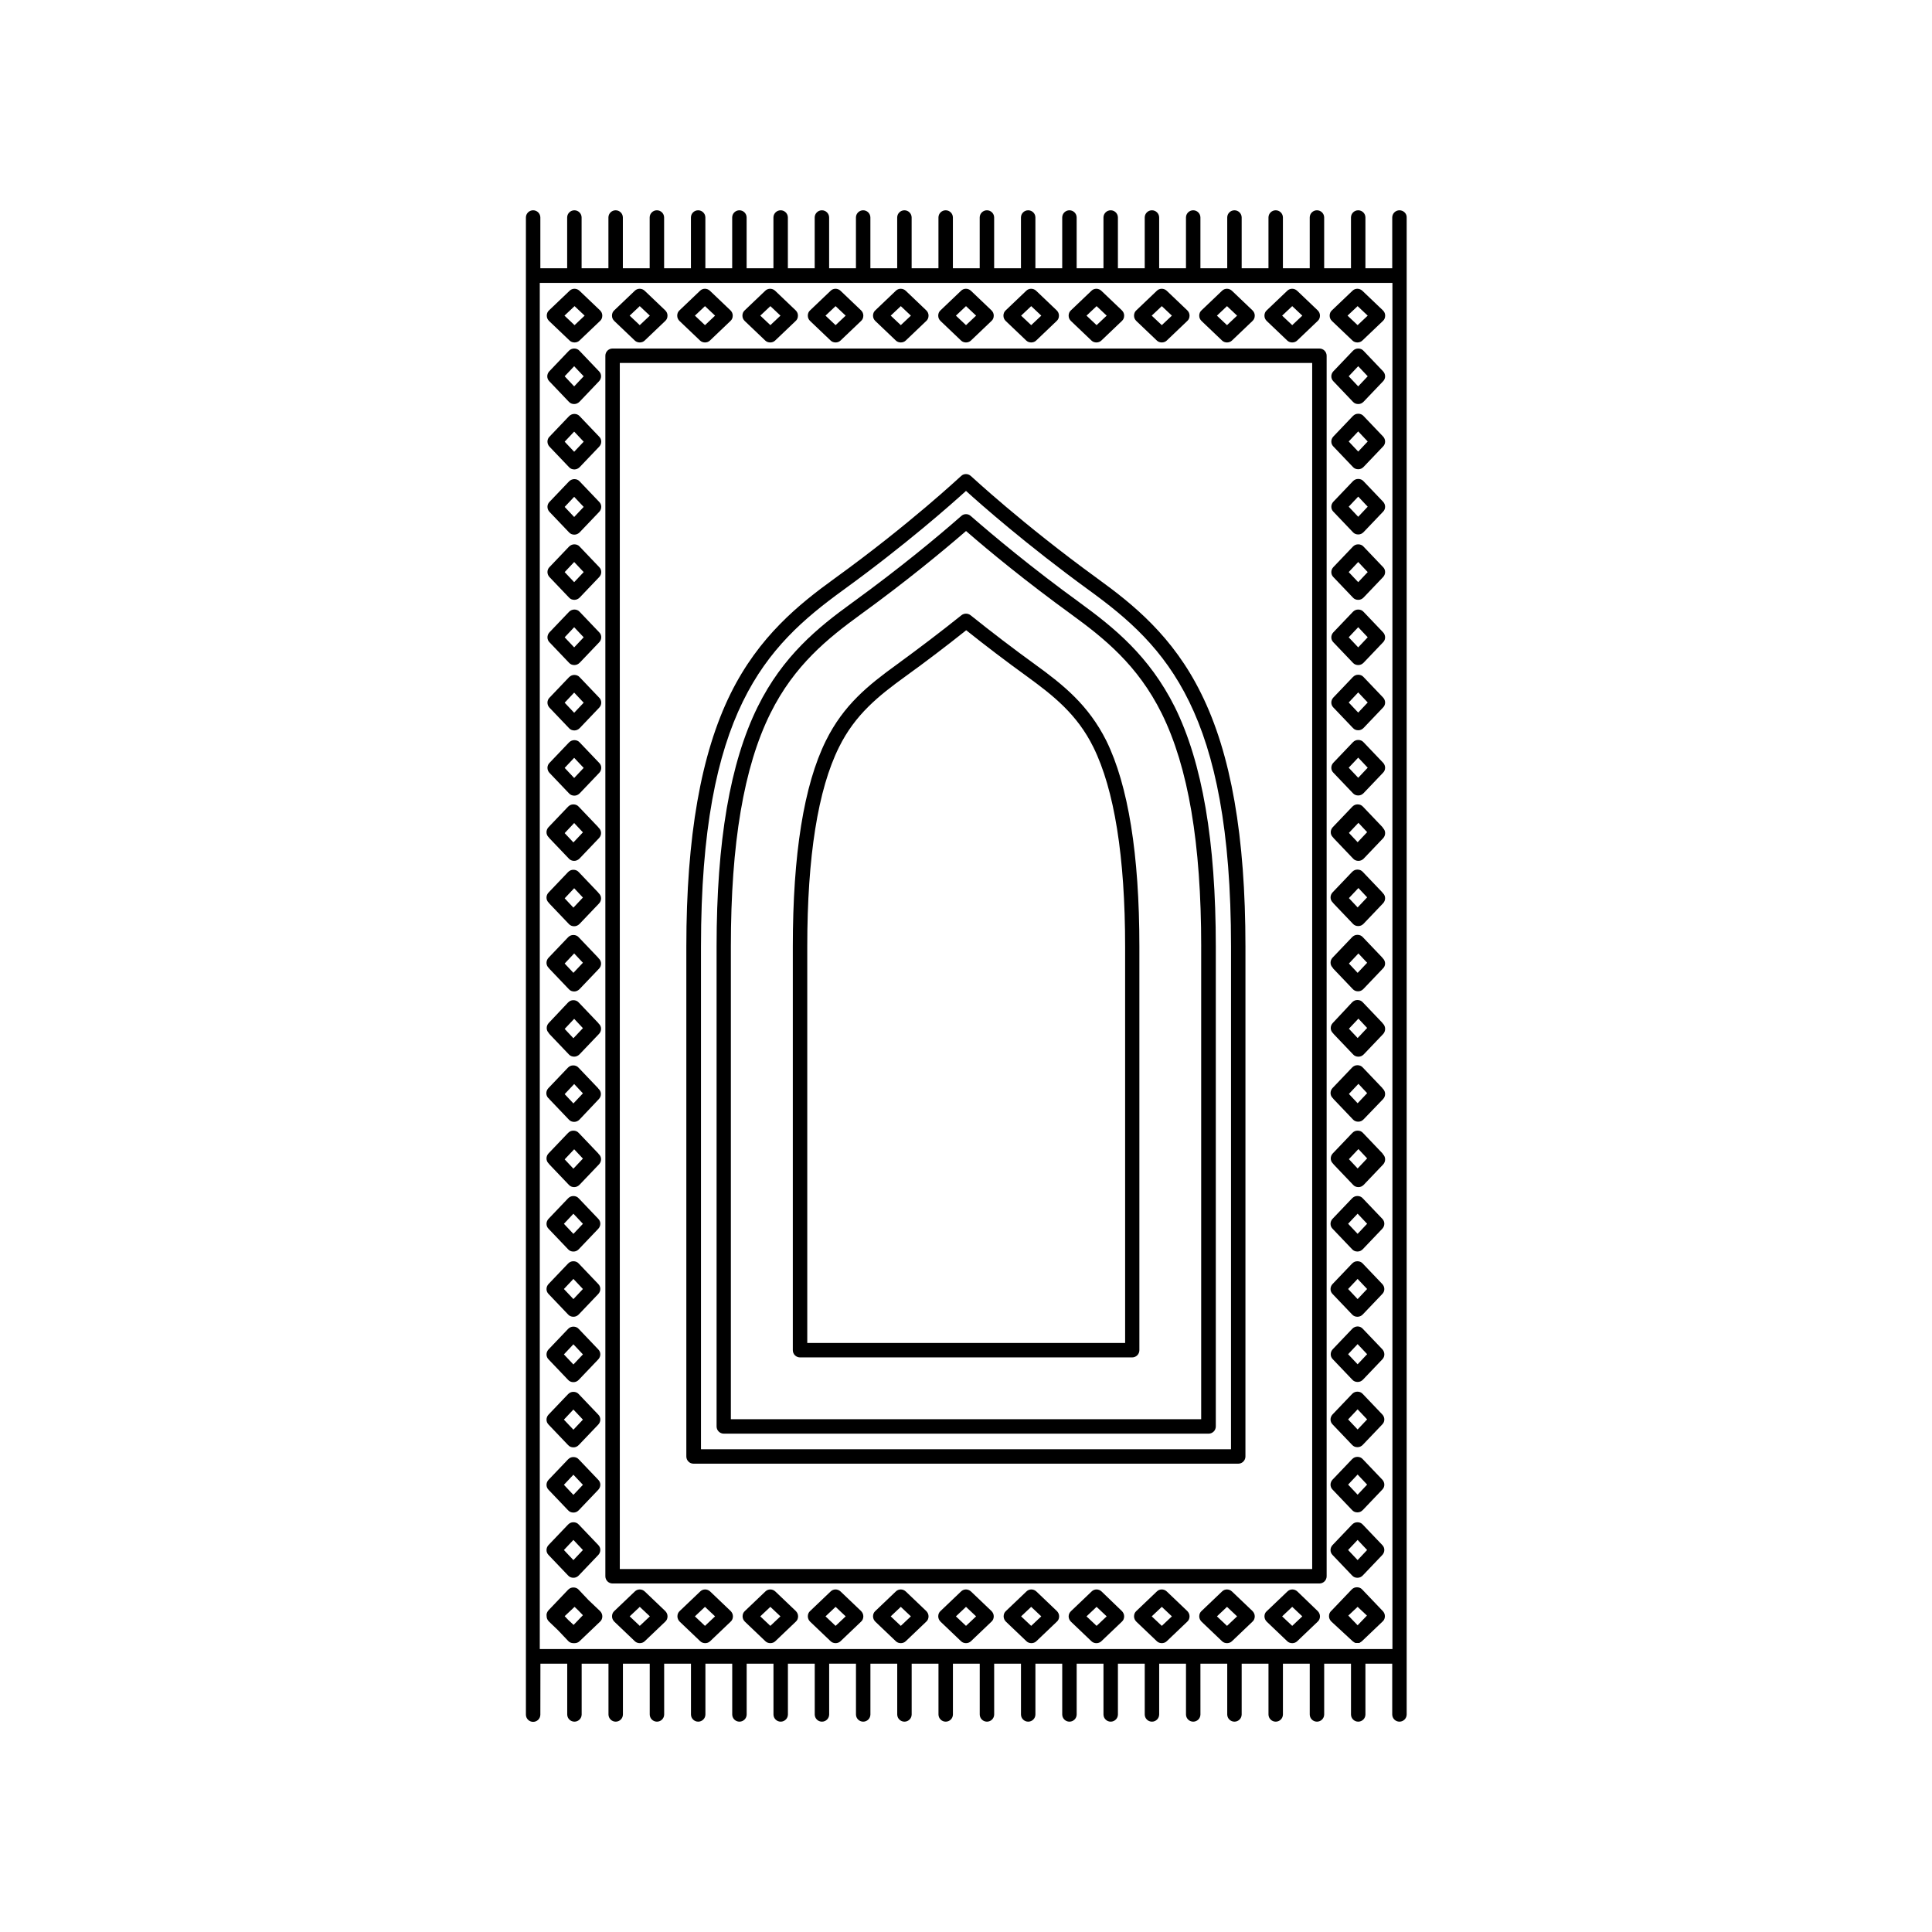 <?xml version="1.0" encoding="UTF-8"?>
<!-- Uploaded to: ICON Repo, www.svgrepo.com, Generator: ICON Repo Mixer Tools -->
<svg fill="#000000" width="800px" height="800px" version="1.1" viewBox="144 144 512 512" xmlns="http://www.w3.org/2000/svg">
 <g>
  <path d="m434.91 297.37c-20.102-14.609-33.453-27.105-33.605-27.207-0.754-0.707-1.914-0.707-2.621 0-0.152 0.102-13.453 12.645-33.605 27.207-9.32 6.75-19.949 15.266-27.457 30.43-7.859 15.922-11.738 37.836-11.738 67.059v135.12c0 1.059 0.855 1.914 1.914 1.914h144.34c1.059 0 1.914-0.855 1.914-1.914l0.004-135.12c0-29.223-3.828-51.137-11.738-67.059-7.457-15.164-18.086-23.676-27.406-30.43zm35.316 230.7h-140.46v-133.21c0-62.121 17.027-79.5 37.586-94.414 16.676-12.09 28.766-22.824 32.648-26.348 3.879 3.527 15.973 14.207 32.648 26.348 20.555 14.914 37.586 32.293 37.586 94.414z"/>
  <path d="m430.23 303.77c-12.848-9.32-22.824-17.684-28.969-23.023-0.707-0.656-1.812-0.656-2.519 0-6.144 5.391-16.121 13.703-28.969 23.023-8.969 6.5-18.289 14.008-24.988 27.559-7.305 14.812-10.883 35.57-10.883 63.531v127.16c0 1.059 0.855 1.914 1.914 1.914h128.47c1.059 0 1.914-0.855 1.914-1.914v-127.16c0-27.961-3.578-48.77-10.883-63.531-6.801-13.551-16.121-21.008-25.09-27.559zm32.094 91.09v125.25h-124.64v-125.25c0-27.355 3.426-47.609 10.48-61.816 6.348-12.797 15.266-19.902 23.832-26.148 12.09-8.766 21.715-16.727 28.012-22.168 6.246 5.441 15.871 13.352 28.012 22.168 8.566 6.246 17.48 13.352 23.832 26.148 7.051 14.258 10.477 34.461 10.477 61.816z"/>
  <path d="m418.39 320.14c-5.844-4.231-11.586-8.613-17.18-13.098-0.707-0.555-1.715-0.555-2.418 0-5.594 4.484-11.387 8.867-17.18 13.098-7.508 5.441-14.055 10.68-18.742 20.152-5.844 11.789-8.766 30.129-8.766 54.562v106.96c0 1.059 0.855 1.914 1.914 1.914h88.016c1.059 0 1.914-0.855 1.914-1.914v-106.96c0-24.434-2.973-42.773-8.766-54.562-4.734-9.422-11.285-14.711-18.793-20.152zm23.68 179.76h-84.137v-105.04c0-23.832 2.82-41.613 8.414-52.852 4.281-8.664 10.48-13.602 17.582-18.742 5.441-3.93 10.883-8.062 16.121-12.242 5.238 4.18 10.68 8.312 16.121 12.242 7.055 5.141 13.301 10.078 17.582 18.742 5.543 11.234 8.414 29.02 8.414 52.852l0.004 105.04z"/>
  <path d="m306.34 563.64h187.32c1.059 0 1.914-0.855 1.914-1.914v-323.45c0-1.059-0.855-1.914-1.914-1.914l-187.32-0.004c-1.059 0-1.914 0.855-1.914 1.914v323.45c0 1.062 0.855 1.918 1.914 1.918zm1.914-323.45h183.49v319.62h-183.49z"/>
  <path d="m514.87 199.73c-1.059 0-1.914 0.855-1.914 1.914v13.453h-7.106v-13.453c0-1.059-0.855-1.914-1.914-1.914s-1.914 0.855-1.914 1.914v13.453h-7.106v-13.453c0-1.059-0.855-1.914-1.914-1.914s-1.914 0.855-1.914 1.914v13.453h-7.106v-13.453c0-1.059-0.855-1.914-1.914-1.914s-1.914 0.855-1.914 1.914v13.453h-7.102v-13.453c0-1.059-0.855-1.914-1.914-1.914-1.059 0-1.914 0.855-1.914 1.914v13.453h-7.106v-13.453c0-1.059-0.855-1.914-1.914-1.914s-1.914 0.855-1.914 1.914v13.453h-7.106v-13.453c0-1.059-0.855-1.914-1.914-1.914-1.059 0-1.914 0.855-1.914 1.914v13.453h-7.106v-13.453c0-1.059-0.855-1.914-1.914-1.914-1.059 0-1.914 0.855-1.914 1.914v13.453h-7.106v-13.453c0-1.059-0.855-1.914-1.914-1.914s-1.914 0.855-1.914 1.914v13.453h-7.106v-13.453c0-1.059-0.855-1.914-1.914-1.914s-1.914 0.855-1.914 1.914v13.453h-7.106v-13.453c0-1.059-0.855-1.914-1.914-1.914s-1.914 0.855-1.914 1.914v13.453h-7.106v-13.453c0-1.059-0.855-1.914-1.914-1.914-1.059 0-1.914 0.855-1.914 1.914v13.453h-7.106v-13.453c0-1.059-0.855-1.914-1.914-1.914-1.059 0-1.914 0.855-1.914 1.914v13.453h-7.106v-13.453c0-1.059-0.855-1.914-1.914-1.914s-1.914 0.855-1.914 1.914v13.453h-7.106v-13.453c0-1.059-0.855-1.914-1.914-1.914-1.059 0-1.914 0.855-1.914 1.914v13.453h-7.106v-13.453c0-1.059-0.855-1.914-1.914-1.914-1.059 0-1.914 0.855-1.914 1.914v13.453h-7.106v-13.453c0-1.059-0.855-1.914-1.914-1.914s-1.914 0.855-1.914 1.914v13.453h-7.106v-13.453c0-1.059-0.855-1.914-1.914-1.914s-1.914 0.855-1.914 1.914v13.453h-7.106v-13.453c0-1.059-0.855-1.914-1.914-1.914s-1.914 0.855-1.914 1.914v13.453h-7.106v-13.453c0-1.059-0.855-1.914-1.914-1.914-1.059 0-1.914 0.855-1.914 1.914v13.453h-7.106v-13.453c0-1.059-0.855-1.914-1.914-1.914-1.059 0-1.914 0.855-1.914 1.914v13.453h-7.106v-13.453c0-1.059-0.855-1.914-1.914-1.914s-1.914 0.855-1.914 1.914v396.75c0 1.059 0.855 1.914 1.914 1.914s1.914-0.855 1.914-1.914l0.016-13.504h7.106v13.453c0 1.059 0.855 1.914 1.914 1.914s1.914-0.855 1.914-1.914v-13.453h7.106v13.453c0 1.059 0.855 1.914 1.914 1.914 1.059 0 1.914-0.855 1.914-1.914v-13.453h7.106v13.453c0 1.059 0.855 1.914 1.914 1.914 1.059 0 1.914-0.855 1.914-1.914l-0.004-13.453h7.106v13.453c0 1.059 0.855 1.914 1.914 1.914 1.059 0 1.914-0.855 1.914-1.914v-13.453h7.106v13.453c0 1.059 0.855 1.914 1.914 1.914 1.059 0 1.914-0.855 1.914-1.914v-13.453h7.106v13.453c0 1.059 0.855 1.914 1.914 1.914s1.914-0.855 1.914-1.914v-13.453h7.106v13.453c0 1.059 0.855 1.914 1.914 1.914s1.914-0.855 1.914-1.914l-0.004-13.453h7.106v13.453c0 1.059 0.855 1.914 1.914 1.914 1.059 0 1.914-0.855 1.914-1.914v-13.453h7.106v13.453c0 1.059 0.855 1.914 1.914 1.914 1.059 0 1.914-0.855 1.914-1.914v-13.453h7.106v13.453c0 1.059 0.855 1.914 1.914 1.914s1.914-0.855 1.914-1.914v-13.453h7.106v13.453c0 1.059 0.855 1.914 1.914 1.914 1.059 0 1.914-0.855 1.914-1.914l-0.004-13.453h7.106v13.453c0 1.059 0.855 1.914 1.914 1.914s1.914-0.855 1.914-1.914v-13.453h7.106v13.453c0 1.059 0.855 1.914 1.914 1.914s1.914-0.855 1.914-1.914v-13.453h7.106v13.453c0 1.059 0.855 1.914 1.914 1.914s1.914-0.855 1.914-1.914v-13.453h7.106v13.453c0 1.059 0.855 1.914 1.914 1.914 1.059 0 1.914-0.855 1.914-1.914v-13.453h7.106v13.453c0 1.059 0.855 1.914 1.914 1.914 1.059 0 1.914-0.855 1.914-1.914l-0.004-13.453h7.106v13.453c0 1.059 0.855 1.914 1.914 1.914 1.059 0 1.914-0.855 1.914-1.914v-13.453h7.106v13.453c0 1.059 0.855 1.914 1.914 1.914 1.059 0 1.914-0.855 1.914-1.914v-13.453h7.106v13.453c0 1.059 0.855 1.914 1.914 1.914s1.914-0.855 1.914-1.914v-13.453h7.106v13.453c0 1.059 0.855 1.914 1.914 1.914s1.914-0.855 1.914-1.914l-0.004-13.453h7.106v13.453c0 1.059 0.855 1.914 1.914 1.914 1.059 0 1.914-0.855 1.914-1.914v-396.7c0.051-1.059-0.855-1.914-1.914-1.914zm-1.914 381.28h-225.91v-362.04h225.96l0.004 362.04z"/>
  <path d="m415.97 234.25c0.352 0.352 0.855 0.504 1.309 0.504s0.957-0.152 1.309-0.504l5.441-5.188c0.402-0.352 0.605-0.855 0.605-1.41 0-0.555-0.203-1.008-0.605-1.41l-5.441-5.188c-0.754-0.707-1.914-0.707-2.621 0l-5.441 5.188c-0.402 0.352-0.605 0.855-0.605 1.41 0 0.555 0.203 1.008 0.605 1.41zm1.309-9.121 2.672 2.519-2.672 2.519-2.672-2.519z"/>
  <path d="m433.25 234.25c0.352 0.352 0.855 0.504 1.309 0.504s0.957-0.152 1.309-0.504l5.441-5.188c0.402-0.352 0.605-0.855 0.605-1.41 0-0.555-0.203-1.008-0.605-1.41l-5.441-5.188c-0.754-0.707-1.914-0.707-2.621 0l-5.441 5.188c-0.402 0.352-0.605 0.855-0.605 1.41 0 0.555 0.203 1.008 0.605 1.41zm1.359-9.121 2.672 2.519-2.672 2.519-2.672-2.519z"/>
  <path d="m450.58 234.25c0.352 0.352 0.855 0.504 1.309 0.504s0.957-0.152 1.309-0.504l5.441-5.188c0.402-0.352 0.605-0.855 0.605-1.41 0-0.555-0.203-1.008-0.605-1.41l-5.441-5.188c-0.754-0.707-1.914-0.707-2.621 0l-5.441 5.188c-0.402 0.352-0.605 0.855-0.605 1.41 0 0.555 0.203 1.008 0.605 1.41zm1.309-9.121 2.672 2.519-2.672 2.519-2.672-2.519z"/>
  <path d="m467.86 234.25c0.352 0.352 0.855 0.504 1.309 0.504s0.957-0.152 1.309-0.504l5.441-5.188c0.402-0.352 0.605-0.855 0.605-1.41 0-0.555-0.203-1.008-0.605-1.41l-5.441-5.188c-0.754-0.707-1.914-0.707-2.621 0l-5.441 5.188c-0.402 0.352-0.605 0.855-0.605 1.41 0 0.555 0.203 1.008 0.605 1.41zm1.309-9.121 2.672 2.519-2.672 2.519-2.672-2.519z"/>
  <path d="m485.14 234.25c0.352 0.352 0.855 0.504 1.309 0.504s0.957-0.152 1.309-0.504l5.441-5.188c0.402-0.352 0.605-0.855 0.605-1.41 0-0.555-0.203-1.008-0.605-1.41l-5.441-5.188c-0.754-0.707-1.914-0.707-2.621 0l-5.441 5.188c-0.402 0.352-0.605 0.855-0.605 1.41 0 0.555 0.203 1.008 0.605 1.41zm1.312-9.121 2.672 2.519-2.672 2.519-2.672-2.519z"/>
  <path d="m502.42 234.25c0.352 0.352 0.855 0.504 1.309 0.504s0.957-0.152 1.309-0.504l5.441-5.188c0.402-0.352 0.605-0.855 0.605-1.41 0-0.555-0.203-1.008-0.605-1.41l-5.441-5.188c-0.754-0.707-1.914-0.707-2.621 0l-5.441 5.188c-0.402 0.352-0.605 0.855-0.605 1.41 0 0.555 0.203 1.008 0.605 1.41zm1.363-9.121 2.672 2.519-2.672 2.519-2.672-2.519z"/>
  <path d="m294.95 234.25c0.352 0.352 0.855 0.504 1.309 0.504s0.957-0.152 1.309-0.504l5.441-5.188c0.402-0.352 0.605-0.855 0.605-1.41 0-0.555-0.203-1.008-0.605-1.41l-5.441-5.188c-0.754-0.707-1.914-0.707-2.621 0l-5.441 5.188c-0.402 0.352-0.605 0.855-0.605 1.41 0 0.555 0.203 1.008 0.605 1.41zm1.312-9.121 2.672 2.519-2.672 2.519-2.672-2.519z"/>
  <path d="m312.23 234.25c0.352 0.352 0.855 0.504 1.309 0.504s0.957-0.152 1.309-0.504l5.441-5.188c0.402-0.352 0.605-0.855 0.605-1.41 0-0.555-0.203-1.008-0.605-1.41l-5.441-5.188c-0.754-0.707-1.914-0.707-2.621 0l-5.441 5.188c-0.402 0.352-0.605 0.855-0.605 1.41 0 0.555 0.203 1.008 0.605 1.41zm1.309-9.121 2.672 2.519-2.672 2.519-2.672-2.519z"/>
  <path d="m329.52 234.25c0.352 0.352 0.855 0.504 1.309 0.504s0.957-0.152 1.309-0.504l5.441-5.188c0.402-0.352 0.605-0.855 0.605-1.41 0-0.555-0.203-1.008-0.605-1.41l-5.441-5.188c-0.754-0.707-1.914-0.707-2.621 0l-5.441 5.188c-0.402 0.352-0.605 0.855-0.605 1.41 0 0.555 0.203 1.008 0.605 1.41zm1.309-9.121 2.672 2.519-2.672 2.519-2.672-2.519z"/>
  <path d="m346.8 234.25c0.352 0.352 0.855 0.504 1.309 0.504s0.957-0.152 1.309-0.504l5.441-5.188c0.402-0.352 0.605-0.855 0.605-1.41 0-0.555-0.203-1.008-0.605-1.41l-5.441-5.188c-0.754-0.707-1.914-0.707-2.621 0l-5.441 5.188c-0.402 0.352-0.605 0.855-0.605 1.41 0 0.555 0.203 1.008 0.605 1.41zm1.359-9.121 2.672 2.519-2.672 2.519-2.672-2.519z"/>
  <path d="m364.13 234.25c0.352 0.352 0.855 0.504 1.309 0.504s0.957-0.152 1.309-0.504l5.441-5.188c0.402-0.352 0.605-0.855 0.605-1.41 0-0.555-0.203-1.008-0.605-1.41l-5.441-5.188c-0.754-0.707-1.914-0.707-2.621 0l-5.441 5.188c-0.402 0.352-0.605 0.855-0.605 1.41 0 0.555 0.203 1.008 0.605 1.41zm1.309-9.121 2.672 2.519-2.672 2.519-2.672-2.519z"/>
  <path d="m381.41 234.25c0.352 0.352 0.855 0.504 1.309 0.504s0.957-0.152 1.309-0.504l5.441-5.188c0.402-0.352 0.605-0.855 0.605-1.41 0-0.555-0.203-1.008-0.605-1.41l-5.441-5.188c-0.754-0.707-1.914-0.707-2.621 0l-5.441 5.188c-0.402 0.352-0.605 0.855-0.605 1.41 0 0.555 0.203 1.008 0.605 1.41zm1.312-9.121 2.672 2.519-2.672 2.519-2.672-2.519z"/>
  <path d="m398.69 234.25c0.352 0.352 0.855 0.504 1.309 0.504s0.957-0.152 1.309-0.504l5.441-5.188c0.402-0.352 0.605-0.855 0.605-1.41 0-0.555-0.203-1.008-0.605-1.41l-5.441-5.188c-0.754-0.707-1.914-0.707-2.621 0l-5.441 5.188c-0.402 0.352-0.605 0.855-0.605 1.41 0 0.555 0.203 1.008 0.605 1.41zm1.312-9.121 2.672 2.519-2.672 2.519-2.672-2.519z"/>
  <path d="m418.64 565.75c-0.754-0.707-1.914-0.707-2.621 0l-5.441 5.188c-0.402 0.352-0.605 0.855-0.605 1.41 0 0.504 0.203 1.008 0.605 1.41l5.441 5.188c0.352 0.352 0.855 0.504 1.309 0.504s0.957-0.152 1.309-0.504l5.441-5.188c0.402-0.352 0.605-0.855 0.605-1.41 0-0.504-0.203-1.008-0.605-1.41zm-1.363 9.121-2.672-2.519 2.672-2.519 2.672 2.519z"/>
  <path d="m435.92 565.75c-0.754-0.707-1.914-0.707-2.621 0l-5.441 5.188c-0.402 0.355-0.656 0.859-0.656 1.414 0 0.504 0.203 1.008 0.605 1.41l5.441 5.188c0.352 0.352 0.855 0.504 1.309 0.504s0.957-0.152 1.309-0.504l5.441-5.188c0.402-0.352 0.605-0.855 0.605-1.41 0-0.504-0.203-1.008-0.605-1.41zm-1.312 9.121-2.672-2.519 2.672-2.519 2.672 2.519z"/>
  <path d="m453.2 565.75c-0.754-0.707-1.914-0.707-2.621 0l-5.441 5.188c-0.402 0.352-0.605 0.855-0.605 1.41 0 0.504 0.203 1.008 0.605 1.41l5.441 5.188c0.352 0.352 0.855 0.504 1.309 0.504s0.957-0.152 1.309-0.504l5.441-5.188c0.402-0.352 0.605-0.855 0.605-1.41 0-0.504-0.203-1.008-0.605-1.41zm-1.309 9.121-2.672-2.519 2.672-2.519 2.672 2.519z"/>
  <path d="m470.48 565.75c-0.754-0.707-1.914-0.707-2.621 0l-5.441 5.188c-0.402 0.352-0.605 0.855-0.605 1.41 0 0.504 0.203 1.008 0.605 1.41l5.441 5.188c0.352 0.352 0.855 0.504 1.309 0.504s0.957-0.152 1.309-0.504l5.441-5.188c0.402-0.352 0.605-0.855 0.605-1.41 0-0.504-0.203-1.008-0.605-1.41zm-1.309 9.121-2.672-2.519 2.672-2.519 2.672 2.519z"/>
  <path d="m487.81 565.75c-0.754-0.707-1.914-0.707-2.621 0l-5.441 5.188c-0.453 0.355-0.652 0.859-0.652 1.414 0 0.504 0.203 1.008 0.605 1.41l5.441 5.188c0.352 0.352 0.855 0.504 1.309 0.504s0.957-0.152 1.309-0.504l5.441-5.188c0.402-0.352 0.605-0.855 0.605-1.41 0-0.504-0.203-1.008-0.605-1.41zm-1.359 9.121-2.672-2.519 2.672-2.519 2.672 2.519z"/>
  <path d="m502.42 578.9c0.051 0 0.051 0 0 0 0.051 0.051 0.102 0.051 0.102 0.102 0.051 0 0.051 0.051 0.102 0.051l0.051 0.051c0.051 0 0.051 0.051 0.102 0.051 0 0 0.051 0 0.051 0.051 0.051 0 0.051 0.051 0.102 0.051 0 0 0.051 0 0.051 0.051 0.051 0 0.102 0.051 0.102 0.051h0.051c0.051 0 0.102 0 0.102 0.051h0.051 0.152 0.051 0.203 0.203 0.051 0.152 0.051c0.051 0 0.102 0 0.102-0.051h0.051c0.051 0 0.102-0.051 0.102-0.051s0.051 0 0.051-0.051c0.051 0 0.051-0.051 0.102-0.051 0 0 0.051 0 0.051-0.051 0.051 0 0.051-0.051 0.102-0.051l0.051-0.051c0.051 0 0.051-0.051 0.102-0.051l0.051-0.051s0.051 0 0.051-0.051l5.441-5.188c0.402-0.352 0.605-0.855 0.605-1.41 0-0.504-0.203-1.008-0.605-1.41l-0.152-0.152s-0.051-0.051-0.051-0.051l-5.188-5.441c-0.352-0.402-0.855-0.605-1.41-0.605-0.555 0-1.008 0.203-1.41 0.605l-5.188 5.441s-0.051 0.051-0.051 0.051l-0.152 0.152c-0.402 0.352-0.605 0.855-0.605 1.41 0 0.504 0.203 1.008 0.605 1.41zm1.363-9.07 2.469 2.316-2.469 2.57-2.469-2.57z"/>
  <path d="m299.94 568.02-2.57-2.719c-0.352-0.402-0.855-0.605-1.41-0.605-0.555 0-1.008 0.203-1.41 0.605l-5.188 5.441c-0.402 0.453-0.605 1.008-0.504 1.562 0 0.504 0.203 1.008 0.605 1.41l2.418 2.316 2.672 2.82c0.352 0.402 0.855 0.605 1.41 0.605h0.152 0.152c0.453 0 0.957-0.152 1.309-0.504l5.441-5.188c0.402-0.352 0.605-0.855 0.605-1.41 0-0.504-0.203-1.008-0.605-1.41zm-3.93 6.598-1.41-1.309-0.957-1.008 2.621-2.469 0.957 0.906 1.258 1.309z"/>
  <path d="m314.86 565.75c-0.754-0.707-1.914-0.707-2.621 0l-5.441 5.188c-0.402 0.352-0.605 0.855-0.605 1.41 0 0.504 0.203 1.008 0.605 1.41l5.441 5.188c0.352 0.352 0.855 0.504 1.309 0.504s0.957-0.152 1.309-0.504l5.441-5.188c0.402-0.352 0.605-0.855 0.605-1.41 0-0.504-0.203-1.008-0.605-1.41zm-1.312 9.121-2.672-2.519 2.672-2.519 2.672 2.519z"/>
  <path d="m332.19 565.75c-0.754-0.707-1.914-0.707-2.621 0l-5.441 5.188c-0.402 0.352-0.605 0.855-0.605 1.41 0 0.504 0.203 1.008 0.605 1.41l5.441 5.188c0.352 0.352 0.855 0.504 1.309 0.504s0.957-0.152 1.309-0.504l5.441-5.188c0.402-0.352 0.605-0.855 0.605-1.41 0-0.504-0.203-1.008-0.605-1.41zm-1.363 9.121-2.672-2.519 2.672-2.519 2.672 2.519z"/>
  <path d="m349.46 565.75c-0.754-0.707-1.914-0.707-2.621 0l-5.441 5.188c-0.402 0.352-0.605 0.855-0.605 1.41 0 0.504 0.203 1.008 0.605 1.41l5.441 5.188c0.352 0.352 0.855 0.504 1.309 0.504s0.957-0.152 1.309-0.504l5.441-5.188c0.402-0.352 0.605-0.855 0.605-1.41 0-0.504-0.203-1.008-0.605-1.41zm-1.309 9.121-2.672-2.519 2.672-2.519 2.672 2.519z"/>
  <path d="m366.75 565.75c-0.754-0.707-1.914-0.707-2.621 0l-5.441 5.188c-0.402 0.352-0.605 0.855-0.605 1.41 0 0.504 0.203 1.008 0.605 1.41l5.441 5.188c0.352 0.352 0.855 0.504 1.309 0.504s0.957-0.152 1.309-0.504l5.441-5.188c0.402-0.352 0.605-0.855 0.605-1.41 0-0.504-0.203-1.008-0.605-1.41zm-1.309 9.121-2.672-2.519 2.672-2.519 2.672 2.519z"/>
  <path d="m384.03 565.75c-0.754-0.707-1.914-0.707-2.621 0l-5.441 5.188c-0.402 0.352-0.605 0.855-0.605 1.41 0 0.504 0.203 1.008 0.605 1.41l5.441 5.188c0.352 0.352 0.855 0.504 1.309 0.504s0.957-0.152 1.309-0.504l5.441-5.188c0.402-0.352 0.605-0.855 0.605-1.41 0-0.504-0.203-1.008-0.605-1.41zm-1.309 9.121-2.672-2.519 2.672-2.519 2.672 2.519z"/>
  <path d="m401.31 565.75c-0.754-0.707-1.914-0.707-2.621 0l-5.441 5.188c-0.402 0.352-0.605 0.855-0.605 1.41 0 0.504 0.203 1.008 0.605 1.41l5.441 5.188c0.352 0.352 0.855 0.504 1.309 0.504s0.957-0.152 1.309-0.504l5.441-5.188c0.402-0.352 0.605-0.855 0.605-1.41 0-0.504-0.203-1.008-0.605-1.41zm-1.309 9.121-2.672-2.519 2.672-2.519 2.672 2.519z"/>
  <path d="m510.33 484.29-5.188-5.441c-0.352-0.402-0.855-0.605-1.41-0.605s-1.008 0.203-1.41 0.605l-5.188 5.441c-0.707 0.754-0.707 1.914 0 2.621l5.188 5.441c0.352 0.402 0.855 0.605 1.41 0.605s1.008-0.203 1.41-0.605l5.188-5.441c0.707-0.707 0.707-1.863 0-2.621zm-6.547 3.981-2.519-2.672 2.519-2.672 2.519 2.672z"/>
  <path d="m510.33 501.57-5.188-5.441c-0.355-0.402-0.859-0.605-1.359-0.605-0.504 0-1.008 0.203-1.41 0.605l-5.188 5.441c-0.707 0.754-0.707 1.914 0 2.621l5.188 5.441c0.352 0.402 0.855 0.605 1.41 0.605 0.555 0 1.008-0.203 1.41-0.605l5.188-5.441c0.656-0.707 0.656-1.867-0.051-2.621zm-6.547 3.981-2.519-2.672 2.519-2.672 2.519 2.672z"/>
  <path d="m510.33 518.85-5.188-5.441c-0.352-0.402-0.855-0.605-1.41-0.605s-1.008 0.203-1.41 0.605l-5.188 5.441c-0.707 0.754-0.707 1.914 0 2.621l5.188 5.441c0.352 0.402 0.855 0.605 1.41 0.605s1.008-0.203 1.41-0.605l5.188-5.441c0.707-0.707 0.707-1.867 0-2.621zm-6.547 3.981-2.519-2.672 2.519-2.672 2.519 2.672z"/>
  <path d="m510.33 536.13-5.188-5.441c-0.352-0.402-0.855-0.605-1.41-0.605s-1.008 0.203-1.41 0.605l-5.188 5.441c-0.707 0.754-0.707 1.914 0 2.621l5.188 5.441c0.352 0.402 0.855 0.605 1.41 0.605s1.008-0.203 1.41-0.605l5.188-5.441c0.707-0.707 0.707-1.867 0-2.621zm-6.547 3.981-2.519-2.672 2.519-2.672 2.519 2.672z"/>
  <path d="m505.14 548.02c-0.352-0.402-0.855-0.605-1.41-0.605s-1.008 0.203-1.41 0.605l-5.188 5.441c-0.707 0.754-0.707 1.914 0 2.621l5.188 5.441c0.352 0.402 0.855 0.605 1.41 0.605s1.008-0.203 1.41-0.605l5.188-5.441c0.707-0.754 0.707-1.914 0-2.621zm-1.359 9.418-2.519-2.672 2.519-2.672 2.519 2.672z"/>
  <path d="m510.54 380.75-0.152-0.152c0-0.051-0.051-0.051-0.051-0.102l-5.188-5.441c-0.352-0.402-0.855-0.605-1.41-0.605s-1.008 0.203-1.41 0.605l-5.188 5.441c-0.707 0.754-0.707 1.914 0 2.621l0.152 0.152c0 0.051 0.051 0.051 0.051 0.102l5.188 5.441c0.352 0.402 0.855 0.605 1.41 0.605s1.008-0.203 1.41-0.605l5.188-5.441c0.703-0.758 0.703-1.918 0-2.621zm-6.75 3.727-2.316-2.469 2.519-2.672 2.316 2.469z"/>
  <path d="m510.54 398.04-0.152-0.152c0-0.051-0.051-0.051-0.051-0.102l-5.188-5.441c-0.352-0.402-0.855-0.605-1.41-0.605s-1.008 0.203-1.41 0.605l-5.188 5.441c-0.707 0.754-0.707 1.914 0 2.621l0.102 0.152c0 0.051 0.051 0.051 0.051 0.102l5.188 5.441c0.352 0.402 0.855 0.605 1.41 0.605 0.555 0 1.008-0.203 1.41-0.605l5.188-5.441c0.754-0.707 0.754-1.867 0.051-2.621zm-6.75 3.777-2.316-2.469 2.519-2.672 2.316 2.469z"/>
  <path d="m510.33 467-5.188-5.441c-0.352-0.402-0.855-0.605-1.41-0.605s-1.008 0.203-1.41 0.605l-5.188 5.441c-0.707 0.754-0.707 1.914 0 2.621l5.188 5.441c0.352 0.402 0.855 0.605 1.41 0.605s1.008-0.203 1.41-0.605l5.188-5.441c0.707-0.754 0.707-1.914 0-2.621zm-6.547 3.981-2.519-2.672 2.519-2.672 2.519 2.672z"/>
  <path d="m510.54 363.47-0.102-0.152c0-0.051-0.051-0.051-0.051-0.102l-5.188-5.441c-0.352-0.402-0.855-0.605-1.41-0.605-0.555 0-1.008 0.203-1.41 0.605l-5.188 5.441c-0.707 0.754-0.707 1.914 0 2.621l0.152 0.152c0 0.051 0.051 0.051 0.051 0.102l5.188 5.441c0.352 0.402 0.855 0.605 1.41 0.605 0.555 0 1.008-0.203 1.41-0.605l5.188-5.441c0.652-0.758 0.652-1.918-0.051-2.621zm-6.75 3.727-2.316-2.469 2.519-2.672 2.316 2.469z"/>
  <path d="m510.54 415.31-0.152-0.152c0-0.051-0.051-0.051-0.051-0.102l-5.188-5.441c-0.352-0.402-0.855-0.605-1.41-0.605s-1.008 0.203-1.41 0.605l-5.141 5.496c-0.707 0.754-0.707 1.914 0 2.621l0.152 0.152c0 0.051 0.051 0.051 0.051 0.102l5.188 5.441c0.352 0.402 0.855 0.605 1.41 0.605s1.008-0.203 1.41-0.605l5.188-5.441c0.656-0.758 0.656-1.918-0.047-2.676zm-6.75 3.781-2.316-2.469 2.519-2.672 2.316 2.469z"/>
  <path d="m510.54 432.59-0.152-0.152c0-0.051-0.051-0.051-0.051-0.102l-5.188-5.441c-0.352-0.402-0.855-0.605-1.41-0.605s-1.008 0.203-1.41 0.605l-5.188 5.441c-0.707 0.754-0.707 1.914 0 2.621l0.152 0.152c0 0.051 0.051 0.051 0.051 0.102l5.188 5.441c0.352 0.402 0.855 0.605 1.41 0.605s1.008-0.203 1.41-0.605l5.188-5.391c0.703-0.758 0.703-1.914 0-2.672zm-6.75 3.781-2.316-2.469 2.519-2.672 2.316 2.469z"/>
  <path d="m510.54 449.93-0.102-0.152c0-0.051-0.051-0.051-0.051-0.102l-5.188-5.441c-0.352-0.402-0.855-0.605-1.41-0.605-0.555 0-1.008 0.203-1.41 0.605l-5.188 5.441c-0.707 0.754-0.707 1.914 0 2.621l0.152 0.152c0 0.051 0.051 0.051 0.051 0.102l5.188 5.441c0.352 0.402 0.855 0.605 1.41 0.605 0.555 0 1.008-0.203 1.41-0.605l5.188-5.441c0.652-0.758 0.652-1.914-0.051-2.621zm-6.75 3.727-2.316-2.469 2.519-2.672 2.316 2.469z"/>
  <path d="m510.54 242.41-5.188-5.441c-0.352-0.402-0.855-0.605-1.41-0.605s-1.008 0.203-1.41 0.605l-5.188 5.441c-0.707 0.754-0.707 1.914 0 2.621l5.188 5.441c0.352 0.402 0.855 0.605 1.41 0.605s1.008-0.203 1.41-0.605l5.188-5.441c0.703-0.707 0.703-1.863 0-2.621zm-6.602 3.981-2.519-2.672 2.519-2.672 2.519 2.672z"/>
  <path d="m510.54 259.69-5.188-5.441c-0.352-0.402-0.855-0.605-1.41-0.605s-1.008 0.203-1.41 0.605l-5.188 5.441c-0.707 0.754-0.707 1.914 0 2.621l5.188 5.441c0.352 0.402 0.855 0.605 1.41 0.605s1.008-0.203 1.41-0.605l5.188-5.441c0.703-0.707 0.703-1.867 0-2.621zm-6.602 3.981-2.519-2.672 2.519-2.672 2.519 2.672z"/>
  <path d="m510.54 276.97-5.188-5.441c-0.352-0.402-0.855-0.605-1.41-0.605s-1.008 0.203-1.41 0.605l-5.188 5.441c-0.707 0.754-0.707 1.914 0 2.621l5.188 5.441c0.352 0.402 0.855 0.605 1.41 0.605s1.008-0.203 1.41-0.605l5.188-5.441c0.703-0.707 0.703-1.867 0-2.621zm-6.602 3.981-2.519-2.672 2.519-2.672 2.519 2.672z"/>
  <path d="m510.54 294.3-5.188-5.441c-0.352-0.402-0.855-0.605-1.41-0.605s-1.008 0.203-1.41 0.605l-5.188 5.441c-0.707 0.754-0.707 1.914 0 2.621l5.188 5.441c0.352 0.402 0.855 0.605 1.41 0.605s1.008-0.203 1.41-0.605l5.188-5.441c0.703-0.758 0.703-1.918 0-2.621zm-6.602 3.981-2.519-2.672 2.519-2.672 2.519 2.672z"/>
  <path d="m510.54 311.58-5.188-5.441c-0.352-0.402-0.855-0.605-1.41-0.605s-1.008 0.203-1.41 0.605l-5.188 5.441c-0.707 0.754-0.707 1.914 0 2.621l5.188 5.441c0.352 0.402 0.855 0.605 1.41 0.605s1.008-0.203 1.41-0.605l5.188-5.441c0.703-0.703 0.703-1.863 0-2.621zm-6.602 3.981-2.519-2.672 2.519-2.672 2.519 2.672z"/>
  <path d="m510.54 328.86-5.188-5.441c-0.352-0.402-0.855-0.605-1.41-0.605s-1.008 0.203-1.41 0.605l-5.188 5.441c-0.707 0.754-0.707 1.914 0 2.621l5.188 5.441c0.352 0.402 0.855 0.605 1.41 0.605s1.008-0.203 1.41-0.605l5.188-5.441c0.703-0.707 0.703-1.863 0-2.621zm-6.602 3.981-2.519-2.672 2.519-2.672 2.519 2.672z"/>
  <path d="m510.54 346.14-5.188-5.441c-0.352-0.402-0.855-0.605-1.41-0.605s-1.008 0.203-1.41 0.605l-5.188 5.441c-0.707 0.754-0.707 1.914 0 2.621l5.188 5.441c0.352 0.402 0.855 0.605 1.41 0.605s1.008-0.203 1.41-0.605l5.188-5.441c0.703-0.707 0.703-1.863 0-2.621zm-6.602 3.981-2.519-2.672 2.519-2.672 2.519 2.672z"/>
  <path d="m294.55 492.35c0.352 0.402 0.855 0.605 1.41 0.605 0.555 0 1.008-0.203 1.41-0.605l5.188-5.441c0.707-0.754 0.707-1.914 0-2.621l-5.188-5.441c-0.352-0.402-0.855-0.605-1.41-0.605-0.555 0-1.008 0.203-1.41 0.605l-5.188 5.441c-0.707 0.754-0.707 1.914 0 2.621zm1.41-9.422 2.519 2.672-2.519 2.672-2.519-2.672z"/>
  <path d="m294.55 509.68c0.352 0.402 0.855 0.605 1.41 0.605 0.555 0 1.008-0.203 1.41-0.605l5.188-5.441c0.707-0.754 0.707-1.914 0-2.621l-5.188-5.441c-0.352-0.402-0.855-0.605-1.41-0.605-0.555 0-1.008 0.203-1.41 0.605l-5.188 5.441c-0.707 0.754-0.707 1.914 0 2.621zm1.41-9.422 2.519 2.672-2.519 2.672-2.519-2.672z"/>
  <path d="m294.55 526.96c0.352 0.402 0.855 0.605 1.41 0.605 0.555 0 1.008-0.203 1.41-0.605l5.188-5.441c0.707-0.754 0.707-1.914 0-2.621l-5.188-5.441c-0.352-0.402-0.855-0.605-1.41-0.605-0.555 0-1.008 0.203-1.41 0.605l-5.188 5.441c-0.707 0.754-0.707 1.914 0 2.621zm1.41-9.418 2.519 2.672-2.519 2.672-2.519-2.672z"/>
  <path d="m294.55 544.24c0.352 0.402 0.855 0.605 1.41 0.605 0.555 0 1.008-0.203 1.41-0.605l5.188-5.441c0.707-0.754 0.707-1.914 0-2.621l-5.188-5.441c-0.352-0.402-0.855-0.605-1.41-0.605-0.555 0-1.008 0.203-1.41 0.605l-5.188 5.441c-0.707 0.754-0.707 1.914 0 2.621zm1.41-9.422 2.519 2.672-2.519 2.672-2.519-2.672z"/>
  <path d="m294.55 561.52c0.352 0.402 0.855 0.605 1.41 0.605 0.555 0 1.008-0.203 1.41-0.605l5.188-5.441c0.707-0.754 0.707-1.914 0-2.621l-5.188-5.441c-0.352-0.402-0.855-0.605-1.41-0.605-0.555 0-1.008 0.203-1.41 0.605l-5.188 5.441c-0.707 0.754-0.707 1.914 0 2.621zm1.41-9.422 2.519 2.672-2.519 2.672-2.519-2.672z"/>
  <path d="m289.51 365.99c0 0.051 0.051 0.051 0.051 0.102l5.188 5.441c0.352 0.402 0.855 0.605 1.41 0.605 0.504 0 1.008-0.203 1.41-0.605l5.188-5.441c0.707-0.754 0.707-1.914 0-2.621l-0.152-0.152c0-0.051-0.051-0.051-0.051-0.102l-5.188-5.441c-0.352-0.402-0.855-0.605-1.41-0.605-0.555 0-1.008 0.203-1.41 0.605l-5.188 5.441c-0.707 0.754-0.707 1.914 0 2.621zm6.652-3.879 2.316 2.469-2.519 2.672-2.316-2.469z"/>
  <path d="m289.51 383.32c0 0.051 0.051 0.051 0.051 0.102l5.188 5.441c0.352 0.402 0.855 0.605 1.41 0.605 0.504 0 1.008-0.203 1.41-0.605l5.188-5.441c0.707-0.754 0.707-1.914 0-2.621l-0.152-0.152c0-0.051-0.051-0.051-0.051-0.102l-5.188-5.441c-0.352-0.402-0.855-0.605-1.41-0.605-0.555 0-1.008 0.203-1.41 0.605l-5.188 5.441c-0.707 0.754-0.707 1.914 0 2.621zm6.652-3.93 2.316 2.469-2.519 2.672-2.316-2.469z"/>
  <path d="m289.51 400.6c0 0.051 0.051 0.051 0.051 0.102l5.188 5.441c0.352 0.402 0.855 0.605 1.41 0.605 0.504 0 1.008-0.203 1.41-0.605l5.188-5.441c0.707-0.754 0.707-1.914 0-2.621l-0.152-0.152c0-0.051-0.051-0.051-0.051-0.102l-5.188-5.441c-0.352-0.402-0.855-0.605-1.41-0.605-0.555 0-1.008 0.203-1.41 0.605l-5.188 5.441c-0.707 0.754-0.707 1.914 0 2.621zm6.652-3.93 2.316 2.469-2.519 2.672-2.316-2.469z"/>
  <path d="m289.51 417.88c0 0.051 0.051 0.051 0.051 0.102l5.188 5.441c0.352 0.402 0.855 0.605 1.41 0.605 0.504 0 1.008-0.203 1.41-0.605l5.188-5.441c0.707-0.754 0.707-1.914 0-2.621l-0.152-0.152c0-0.051-0.051-0.051-0.051-0.102l-5.188-5.441c-0.352-0.402-0.855-0.605-1.41-0.605-0.555 0-1.008 0.203-1.41 0.605l-5.133 5.445c-0.707 0.754-0.707 1.914 0 2.621zm6.652-3.879 2.316 2.469-2.519 2.672-2.316-2.469z"/>
  <path d="m289.51 435.16c0 0.051 0.051 0.051 0.051 0.102l5.188 5.441c0.352 0.402 0.855 0.605 1.41 0.605 0.504 0 1.008-0.203 1.41-0.605l5.144-5.441c0.707-0.754 0.707-1.914 0-2.621l-0.152-0.152c0-0.051-0.051-0.051-0.051-0.102l-5.188-5.441c-0.352-0.402-0.855-0.605-1.41-0.605-0.555 0-1.008 0.203-1.41 0.605l-5.188 5.441c-0.707 0.754-0.707 1.914 0 2.621zm6.652-3.879 2.316 2.469-2.519 2.672-2.316-2.469z"/>
  <path d="m289.51 452.45c0 0.051 0.051 0.051 0.051 0.102l5.188 5.441c0.352 0.402 0.855 0.605 1.41 0.605 0.504 0 1.008-0.203 1.41-0.605l5.188-5.441c0.707-0.754 0.707-1.914 0-2.621l-0.152-0.152c0-0.051-0.051-0.051-0.051-0.102l-5.188-5.441c-0.352-0.402-0.855-0.605-1.41-0.605-0.555 0-1.008 0.203-1.41 0.605l-5.188 5.441c-0.707 0.754-0.707 1.914 0 2.621zm6.652-3.879 2.316 2.469-2.519 2.672-2.316-2.469z"/>
  <path d="m294.55 475.07c0.352 0.402 0.855 0.605 1.41 0.605 0.555 0 1.008-0.203 1.41-0.605l5.188-5.441c0.707-0.754 0.707-1.914 0-2.621l-5.188-5.441c-0.352-0.402-0.855-0.605-1.41-0.605-0.555 0-1.008 0.203-1.41 0.605l-5.188 5.441c-0.707 0.754-0.707 1.914 0 2.621zm1.41-9.422 2.519 2.672-2.519 2.672-2.519-2.672z"/>
  <path d="m294.75 250.47c0.352 0.402 0.855 0.605 1.41 0.605 0.504 0 1.008-0.203 1.41-0.605l5.188-5.441c0.707-0.754 0.707-1.914 0-2.621l-5.188-5.441c-0.352-0.402-0.855-0.605-1.41-0.605-0.504 0-1.008 0.203-1.41 0.605l-5.188 5.441c-0.707 0.754-0.707 1.914 0 2.621zm1.41-9.422 2.519 2.672-2.519 2.672-2.519-2.672z"/>
  <path d="m289.61 262.36 5.188 5.441c0.352 0.402 0.855 0.605 1.41 0.605 0.504 0 1.008-0.203 1.41-0.605l5.188-5.441c0.707-0.754 0.707-1.914 0-2.621l-5.188-5.441c-0.352-0.402-0.855-0.605-1.41-0.605-0.504 0-1.008 0.203-1.41 0.605l-5.188 5.441c-0.703 0.703-0.703 1.863 0 2.621zm6.551-3.981 2.519 2.672-2.519 2.672-2.519-2.672z"/>
  <path d="m289.61 279.64 5.188 5.441c0.352 0.402 0.855 0.605 1.41 0.605 0.504 0 1.008-0.203 1.41-0.605l5.188-5.441c0.707-0.754 0.707-1.914 0-2.621l-5.188-5.441c-0.352-0.402-0.855-0.605-1.41-0.605-0.504 0-1.008 0.203-1.41 0.605l-5.188 5.441c-0.703 0.707-0.703 1.867 0 2.621zm6.551-3.977 2.519 2.672-2.519 2.672-2.519-2.672z"/>
  <path d="m289.61 296.92 5.188 5.441c0.352 0.402 0.855 0.605 1.41 0.605 0.504 0 1.008-0.203 1.41-0.605l5.188-5.441c0.707-0.754 0.707-1.914 0-2.621l-5.188-5.441c-0.352-0.402-0.855-0.605-1.41-0.605-0.504 0-1.008 0.203-1.41 0.605l-5.188 5.441c-0.703 0.707-0.703 1.867 0 2.621zm6.551-3.981 2.519 2.672-2.519 2.672-2.519-2.672z"/>
  <path d="m289.61 314.2 5.188 5.441c0.352 0.402 0.855 0.605 1.41 0.605 0.504 0 1.008-0.203 1.41-0.605l5.188-5.441c0.707-0.754 0.707-1.914 0-2.621l-5.188-5.441c-0.352-0.402-0.855-0.605-1.41-0.605-0.504 0-1.008 0.203-1.41 0.605l-5.188 5.441c-0.703 0.758-0.703 1.918 0 2.621zm6.551-3.981 2.519 2.672-2.519 2.672-2.519-2.672z"/>
  <path d="m289.61 331.53 5.188 5.441c0.352 0.402 0.855 0.605 1.41 0.605 0.504 0 1.008-0.203 1.41-0.605l5.188-5.441c0.707-0.754 0.707-1.914 0-2.621l-5.188-5.441c-0.352-0.402-0.855-0.605-1.41-0.605-0.504 0-1.008 0.203-1.41 0.605l-5.188 5.441c-0.703 0.707-0.703 1.863 0 2.621zm6.551-3.981 2.519 2.672-2.519 2.672-2.519-2.672z"/>
  <path d="m289.61 348.81 5.188 5.441c0.352 0.402 0.855 0.605 1.41 0.605 0.504 0 1.008-0.203 1.41-0.605l5.188-5.441c0.707-0.754 0.707-1.914 0-2.621l-5.188-5.441c-0.352-0.402-0.855-0.605-1.41-0.605-0.504 0-1.008 0.203-1.41 0.605l-5.188 5.441c-0.703 0.707-0.703 1.863 0 2.621zm6.551-3.981 2.519 2.672-2.519 2.672-2.519-2.672z"/>
 </g>
</svg>